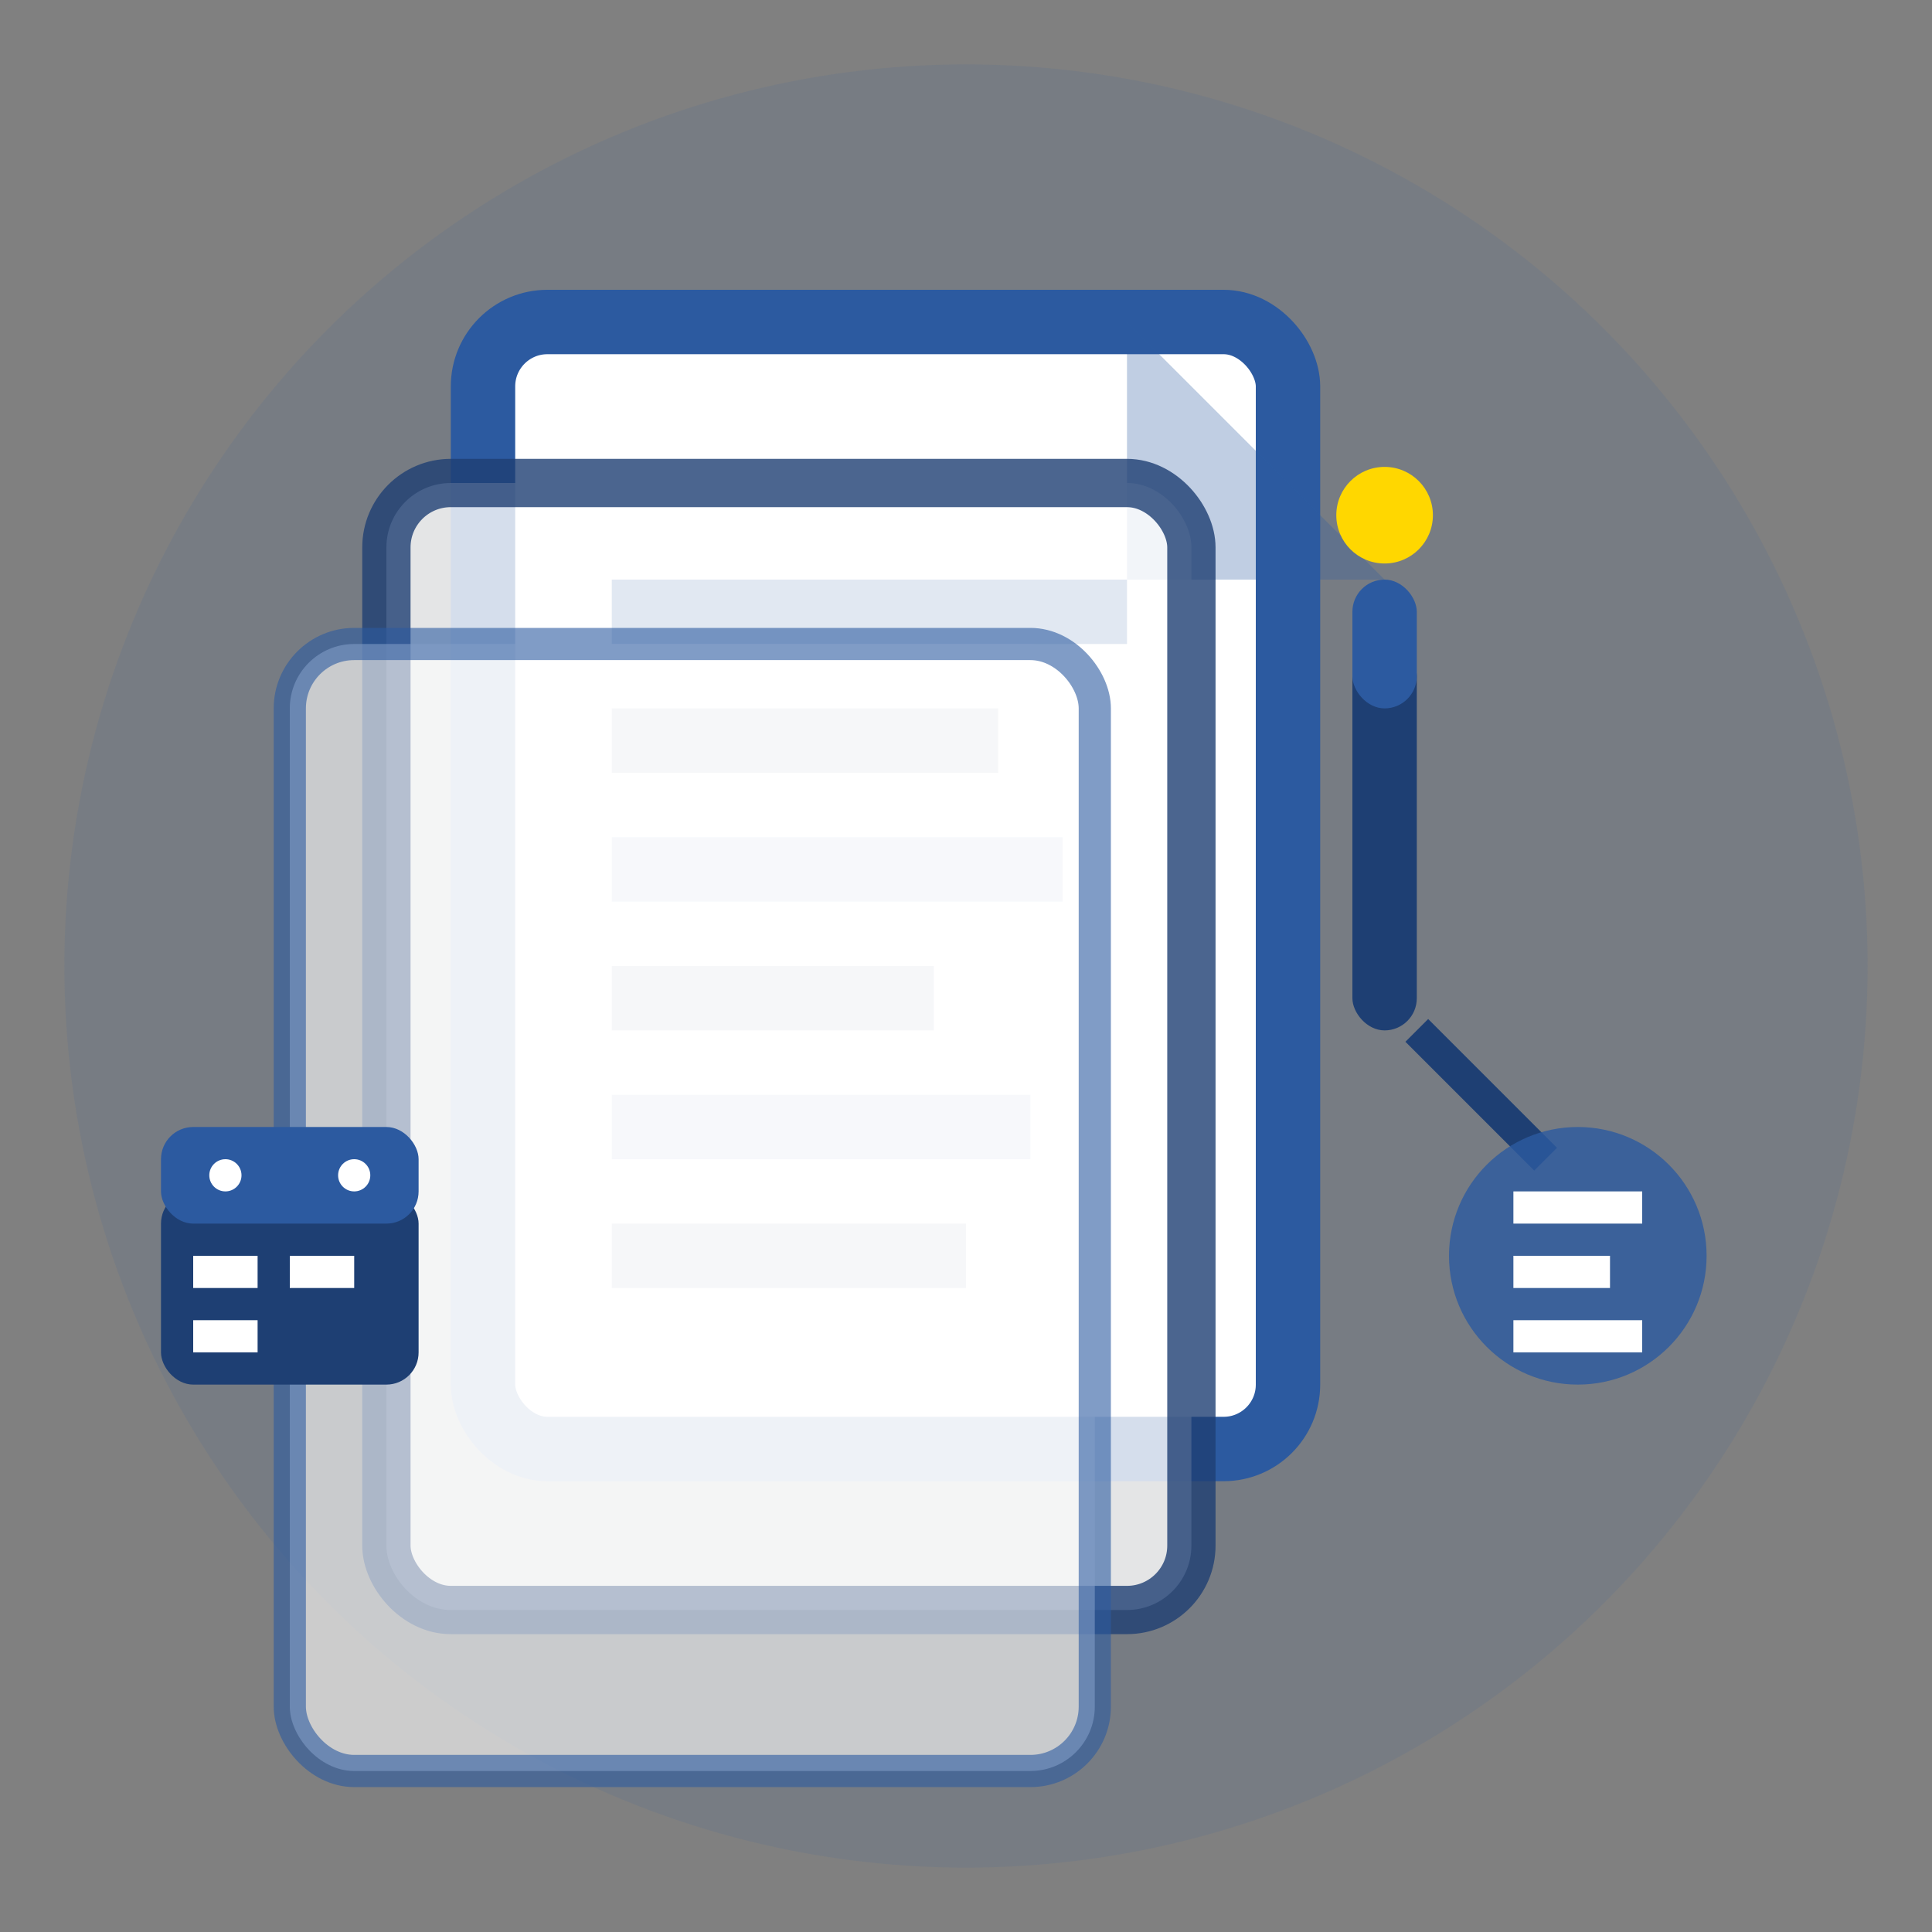 <svg width="60" height="60" viewBox="0 0 60 60" fill="none" xmlns="http://www.w3.org/2000/svg">
  <rect x="0" y="0" width="60" height="60" fill="#808080" stroke="none"/>
  <circle cx="30" cy="30" r="28" fill="#2c5aa0" opacity="0.1"/>
  
  <!-- Main document -->
  <rect x="15" y="10" width="25" height="35" fill="white" stroke="#2c5aa0" stroke-width="2" rx="2"/>
  
  <!-- Document corner fold -->
  <path d="M35 10 L35 18 L43 18 Z" fill="#2c5aa0" opacity="0.3"/>
  
  <!-- Text lines -->
  <rect x="19" y="18" width="16" height="2" fill="#2c5aa0" opacity="0.7"/>
  <rect x="19" y="22" width="12" height="2" fill="#1e3f73" opacity="0.5"/>
  <rect x="19" y="26" width="14" height="2" fill="#2c5aa0" opacity="0.5"/>
  <rect x="19" y="30" width="10" height="2" fill="#1e3f73" opacity="0.5"/>
  <rect x="19" y="34" width="13" height="2" fill="#2c5aa0" opacity="0.5"/>
  <rect x="19" y="38" width="11" height="2" fill="#1e3f73" opacity="0.5"/>
  
  <!-- Secondary documents behind -->
  <rect x="12" y="15" width="25" height="35" fill="white" stroke="#1e3f73" stroke-width="1.5" opacity="0.8" rx="2"/>
  <rect x="9" y="20" width="25" height="35" fill="white" stroke="#2c5aa0" stroke-width="1" opacity="0.6" rx="2"/>
  
  <!-- Pen/editing tool -->
  <g transform="translate(42, 12)">
    <rect x="0" y="8" width="2" height="12" fill="#1e3f73" rx="1"/>
    <rect x="0" y="6" width="2" height="4" fill="#2c5aa0" rx="1"/>
    <circle cx="1" cy="4" r="1.5" fill="#FFD700"/>
    <line x1="2" y1="20" x2="6" y2="24" stroke="#1e3f73" stroke-width="1"/>
  </g>
  
  <!-- Reading/knowledge symbols -->
  <g transform="translate(45, 35)">
    <circle cx="4" cy="4" r="4" fill="#2c5aa0" opacity="0.8"/>
    <rect x="2" y="2" width="4" height="1" fill="white"/>
    <rect x="2" y="4" width="3" height="1" fill="white"/>
    <rect x="2" y="6" width="4" height="1" fill="white"/>
  </g>
  
  <!-- Calendar/date element -->
  <g transform="translate(5, 35)">
    <rect x="0" y="2" width="8" height="6" fill="#1e3f73" rx="1"/>
    <rect x="0" y="0" width="8" height="3" fill="#2c5aa0" rx="1"/>
    <circle cx="2" cy="1.5" r="0.5" fill="white"/>
    <circle cx="6" cy="1.5" r="0.5" fill="white"/>
    <rect x="1" y="4" width="2" height="1" fill="white"/>
    <rect x="4" y="4" width="2" height="1" fill="white"/>
    <rect x="1" y="6" width="2" height="1" fill="white"/>
  </g>
</svg>
